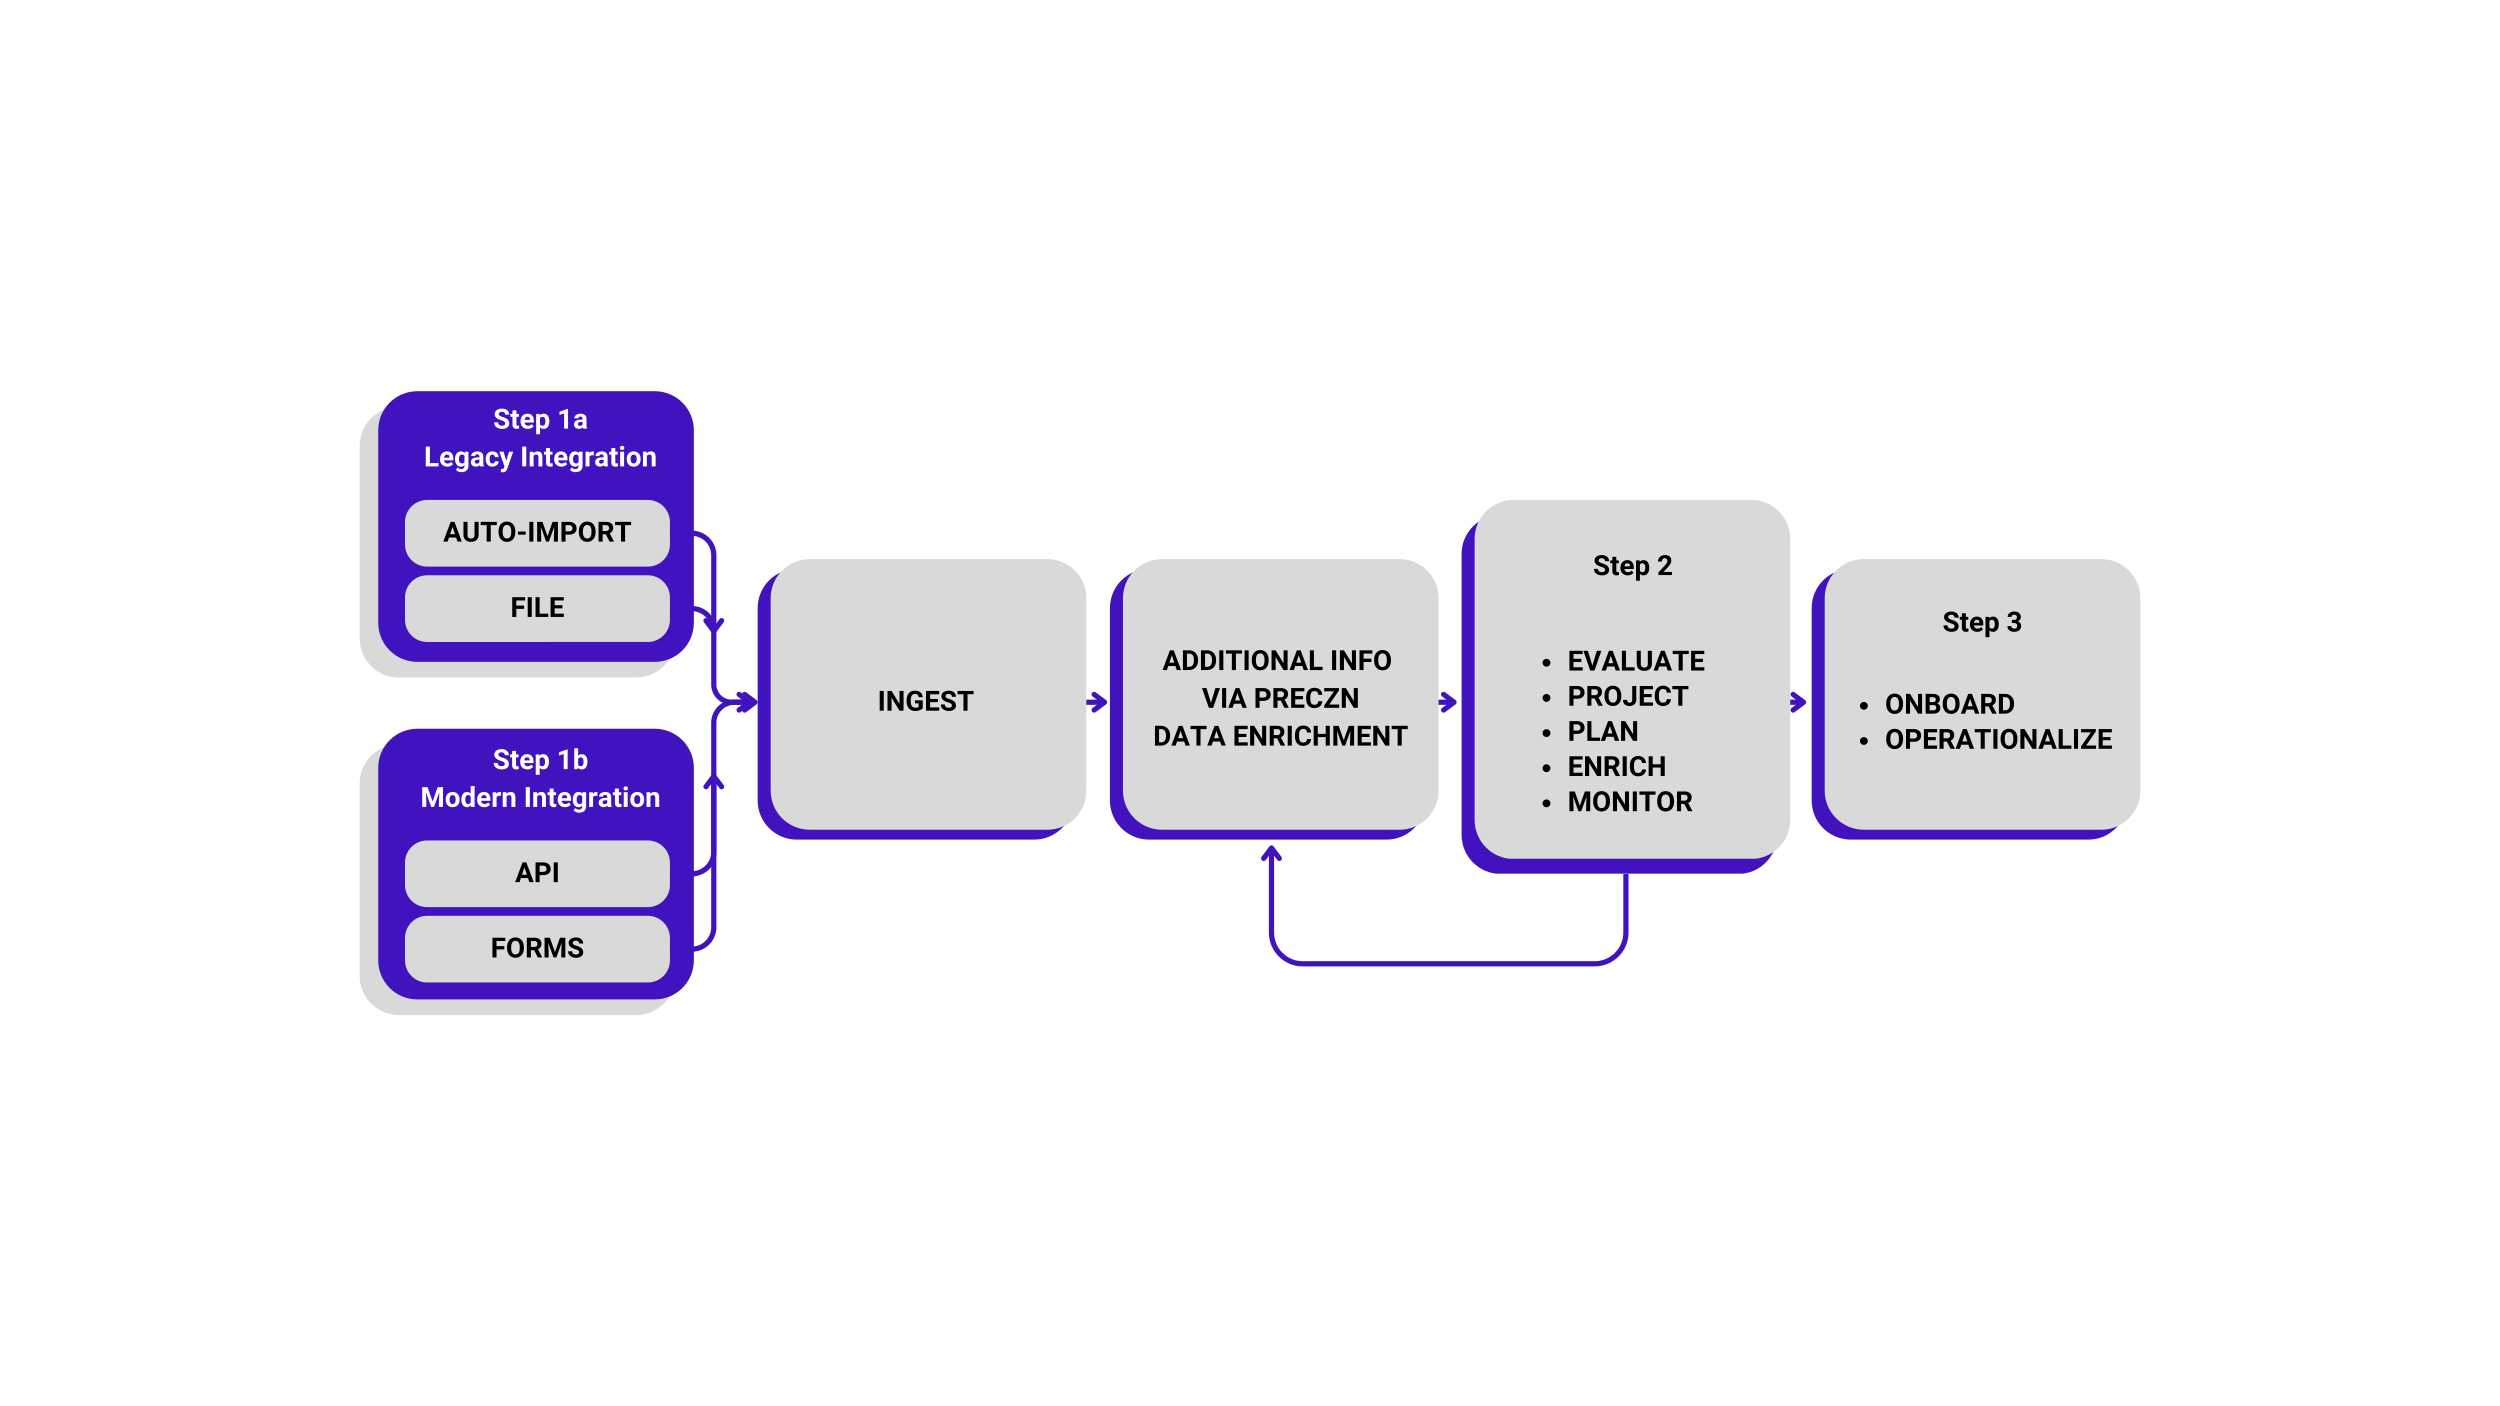 <svg xmlns="http://www.w3.org/2000/svg" width="1920" height="1080" version="1.0" viewBox="0 0 1440 810"><defs><clipPath id="a"><path d="M207.164 234.336H389v155.902H207.164Zm0 0"/></clipPath><clipPath id="b"><path d="M229.664 234.336H366.47c12.426 0 22.5 10.074 22.5 22.5v110.902c0 12.426-10.074 22.5-22.5 22.5H229.664c-12.426 0-22.5-10.074-22.5-22.5V256.836c0-12.426 10.074-22.5 22.5-22.5Zm0 0"/></clipPath><clipPath id="c"><path d="M217.86 225.336h182.085v155.902H217.86Zm0 0"/></clipPath><clipPath id="d"><path d="M240.36 225.336h136.804c12.43 0 22.5 10.074 22.5 22.5v110.902c0 12.426-10.07 22.5-22.5 22.5H240.36c-12.425 0-22.5-10.074-22.5-22.5V247.836c0-12.426 10.075-22.5 22.5-22.5Zm0 0"/></clipPath><clipPath id="e"><path d="M233.273 331.36h152.618v38.413H233.273Zm0 0"/></clipPath><clipPath id="f"><path d="M246.023 331.36H373.13a12.746 12.746 0 0 1 12.75 12.75v12.913a12.749 12.749 0 0 1-12.75 12.75H246.023a12.749 12.749 0 0 1-12.75-12.75V344.11a12.749 12.749 0 0 1 12.75-12.75Zm0 0"/></clipPath><clipPath id="g"><path d="M233.273 287.957h152.618v38.418H233.273Zm0 0"/></clipPath><clipPath id="h"><path d="M246.023 287.957H373.13a12.749 12.749 0 0 1 12.75 12.75v12.918c0 3.379-1.344 6.621-3.734 9.016a12.763 12.763 0 0 1-9.016 3.734H246.023a12.756 12.756 0 0 1-9.015-3.734 12.763 12.763 0 0 1-3.735-9.016v-12.918a12.749 12.749 0 0 1 12.75-12.75Zm0 0"/></clipPath><clipPath id="i"><path d="M207.164 428.762H389v155.902H207.164Zm0 0"/></clipPath><clipPath id="j"><path d="M229.664 428.762H366.47c12.426 0 22.5 10.074 22.5 22.5v110.902c0 12.426-10.074 22.5-22.5 22.5H229.664c-12.426 0-22.5-10.074-22.5-22.5V451.262c0-12.426 10.074-22.5 22.5-22.5Zm0 0"/></clipPath><clipPath id="k"><path d="M217.86 419.762h182.085v155.902H217.86Zm0 0"/></clipPath><clipPath id="l"><path d="M240.36 419.762h136.804c12.43 0 22.5 10.074 22.5 22.5v110.902c0 12.426-10.07 22.5-22.5 22.5H240.36c-12.425 0-22.5-10.074-22.5-22.5V442.262c0-12.426 10.075-22.5 22.5-22.5Zm0 0"/></clipPath><clipPath id="m"><path d="M233.273 527.504h152.618v38.418H233.273Zm0 0"/></clipPath><clipPath id="n"><path d="M246.023 527.504H373.13a12.749 12.749 0 0 1 12.75 12.75v12.918a12.75 12.75 0 0 1-3.734 9.012 12.75 12.75 0 0 1-9.016 3.738H246.023a12.743 12.743 0 0 1-9.015-3.738 12.747 12.747 0 0 1-3.735-9.012v-12.918a12.749 12.749 0 0 1 12.75-12.75Zm0 0"/></clipPath><clipPath id="o"><path d="M233.273 484.102h152.618v38.418H233.273Zm0 0"/></clipPath><clipPath id="p"><path d="M246.023 484.102H373.13a12.749 12.749 0 0 1 12.75 12.75v12.918c0 3.378-1.344 6.625-3.734 9.015a12.763 12.763 0 0 1-9.016 3.735H246.023a12.756 12.756 0 0 1-9.015-3.735 12.756 12.756 0 0 1-3.735-9.015v-12.918a12.749 12.749 0 0 1 12.75-12.75Zm0 0"/></clipPath><clipPath id="q"><path d="M436.414 327.719h182.09V483.62h-182.09Zm0 0"/></clipPath><clipPath id="r"><path d="M458.914 327.719h136.809c12.425 0 22.5 10.074 22.5 22.5V461.12c0 12.426-10.075 22.5-22.5 22.5H458.914c-12.426 0-22.5-10.074-22.5-22.5v-110.9c0-12.426 10.074-22.5 22.5-22.5Zm0 0"/></clipPath><clipPath id="s"><path d="M443.914 322.04H626v155.897H443.914Zm0 0"/></clipPath><clipPath id="t"><path d="M466.414 322.04h136.809c12.425 0 22.5 10.07 22.5 22.5v110.897c0 12.426-10.075 22.5-22.5 22.5H466.414c-12.426 0-22.5-10.074-22.5-22.5V344.54c0-12.43 10.074-22.5 22.5-22.5Zm0 0"/></clipPath><clipPath id="u"><path d="M639.32 327.719h182.086V483.62H639.32Zm0 0"/></clipPath><clipPath id="v"><path d="M661.82 327.719h136.805c12.426 0 22.5 10.074 22.5 22.5V461.12c0 12.426-10.074 22.5-22.5 22.5H661.82c-12.425 0-22.5-10.074-22.5-22.5v-110.9c0-12.426 10.075-22.5 22.5-22.5Zm0 0"/></clipPath><clipPath id="w"><path d="M646.82 322.04h182.086v155.897H646.82Zm0 0"/></clipPath><clipPath id="x"><path d="M669.32 322.04h136.805c12.426 0 22.5 10.07 22.5 22.5v110.897c0 12.426-10.074 22.5-22.5 22.5H669.32c-12.425 0-22.5-10.074-22.5-22.5V344.54c0-12.43 10.075-22.5 22.5-22.5Zm0 0"/></clipPath><clipPath id="y"><path d="M841.879 296.578h181.805v207.375H841.879Zm0 0"/></clipPath><clipPath id="z"><path d="M864.379 296.578h136.805c12.43 0 22.5 10.074 22.5 22.5v161.817c0 12.43-10.07 22.5-22.5 22.5H864.379c-12.426 0-22.5-10.07-22.5-22.5V319.078c0-12.426 10.074-22.5 22.5-22.5Zm0 0"/></clipPath><clipPath id="A"><path d="M849.379 287.957h181.805V495H849.379Zm0 0"/></clipPath><clipPath id="B"><path d="M871.879 287.957h136.805c12.43 0 22.5 10.074 22.5 22.5v161.816c0 12.426-10.07 22.5-22.5 22.5H871.879c-12.426 0-22.5-10.074-22.5-22.5V310.457c0-12.426 10.074-22.5 22.5-22.5Zm0 0"/></clipPath><clipPath id="C"><path d="M1043.531 327.719h182.086V483.62h-182.086Zm0 0"/></clipPath><clipPath id="D"><path d="M1066.031 327.719h136.805c12.426 0 22.5 10.074 22.5 22.5V461.12c0 12.426-10.074 22.5-22.5 22.5H1066.03c-12.426 0-22.5-10.074-22.5-22.5v-110.9c0-12.426 10.074-22.5 22.5-22.5Zm0 0"/></clipPath><clipPath id="E"><path d="M1051.031 322.04H1233v155.897h-181.969Zm0 0"/></clipPath><clipPath id="F"><path d="M1073.531 322.04h136.805c12.426 0 22.5 10.07 22.5 22.5v110.897c0 12.426-10.074 22.5-22.5 22.5H1073.53c-12.426 0-22.5-10.074-22.5-22.5V344.54c0-12.43 10.074-22.5 22.5-22.5Zm0 0"/></clipPath></defs><path fill="#fff" d="M-144-81h1728v972H-144z"/><path fill="#fff" d="M-144-81h1728v972H-144z"/><g clip-path="url(#a)"><g clip-path="url(#b)"><path fill="#d9d9d9" d="M207.164 234.336H389.25v155.902H207.164Zm0 0"/></g></g><g clip-path="url(#c)"><g clip-path="url(#d)"><path fill="#4013be" d="M217.86 225.336h182.085v155.902H217.86Zm0 0"/></g></g><g clip-path="url(#e)"><g clip-path="url(#f)"><path fill="#d9d9d9" d="M233.273 331.36h152.618v38.413H233.273Zm0 0"/></g></g><path d="M301.884 350.701h-4.5v4.657h-2.344v-11.375h7.407v1.89h-5.063v2.938h4.5Zm4.42 4.657h-2.344v-11.375h2.344Zm4.506-1.891h4.985v1.89h-7.328v-11.374h2.343Zm13.162-3.047h-4.5v3.047h5.282v1.89h-7.625v-11.374h7.61v1.89h-5.267v2.719h4.5Zm0 0"/><g clip-path="url(#g)"><g clip-path="url(#h)"><path fill="#d9d9d9" d="M233.273 287.957h152.618v38.418H233.273Zm0 0"/></g></g><path d="M262.72 309.613h-4.11l-.78 2.343h-2.485l4.234-11.375h2.172l4.25 11.375h-2.484Zm-3.469-1.907h2.844l-1.437-4.25Zm16.419-7.125v7.485c0 1.25-.39 2.242-1.171 2.968-.774.72-1.836 1.079-3.188 1.079-1.324 0-2.375-.348-3.156-1.047-.781-.707-1.184-1.676-1.203-2.907v-7.578h2.344v7.5c0 .75.175 1.297.53 1.641.364.336.86.5 1.485.5 1.32 0 1.992-.691 2.016-2.078v-7.563Zm10.482 1.891h-3.484v9.484h-2.344v-9.484h-3.437v-1.89h9.265Zm10.678 4.047c0 1.125-.2 2.11-.594 2.953-.399.844-.965 1.496-1.703 1.953-.73.461-1.575.688-2.532.688-.937 0-1.777-.223-2.515-.672-.742-.457-1.313-1.11-1.719-1.953-.406-.844-.617-1.813-.625-2.907v-.562c0-1.113.203-2.098.61-2.953.406-.852.972-1.504 1.703-1.953.738-.457 1.582-.688 2.53-.688.946 0 1.79.23 2.532.688.738.449 1.305 1.101 1.703 1.953.406.855.61 1.84.61 2.953Zm-2.375-.516c0-1.187-.215-2.086-.641-2.703-.43-.625-1.04-.937-1.828-.937-.781 0-1.387.308-1.813.921-.43.606-.648 1.5-.656 2.688v.547c0 1.168.211 2.074.64 2.719.426.636 1.04.953 1.844.953.79 0 1.395-.305 1.813-.922.426-.625.64-1.524.64-2.703Zm8.325 1.985h-4.406v-1.813h4.406Zm4.452 3.968h-2.344v-11.375h2.344Zm5.225-11.375 2.922 8.25 2.906-8.25h3.078v11.375h-2.343v-3.109l.234-5.375-3.078 8.484h-1.61l-3.062-8.468.234 5.359v3.11h-2.343V300.58Zm13.293 7.359v4.016h-2.343v-11.375h4.437c.852 0 1.602.157 2.25.47.656.312 1.156.757 1.5 1.327.352.574.531 1.23.531 1.969 0 1.117-.386 1.996-1.156 2.64-.761.637-1.812.954-3.156.954Zm0-1.89h2.094c.625 0 1.098-.144 1.422-.437.32-.29.484-.707.484-1.25 0-.563-.167-1.016-.5-1.36-.324-.344-.773-.52-1.343-.531h-2.156Zm17.318.469c0 1.125-.199 2.11-.593 2.953-.399.844-.965 1.496-1.704 1.953-.73.461-1.574.688-2.53.688-.938 0-1.778-.223-2.516-.672-.743-.457-1.313-1.11-1.72-1.953-.405-.844-.616-1.813-.624-2.907v-.562c0-1.113.203-2.098.61-2.953.405-.852.972-1.504 1.702-1.953.739-.457 1.582-.688 2.532-.688.945 0 1.789.23 2.53.688.74.449 1.305 1.101 1.704 1.953.406.855.61 1.84.61 2.953Zm-2.375-.516c0-1.187-.215-2.086-.64-2.703-.43-.625-1.04-.937-1.828-.937-.782 0-1.387.308-1.813.921-.43.606-.648 1.5-.656 2.688v.547c0 1.168.21 2.074.64 2.719.426.636 1.04.953 1.844.953.79 0 1.395-.305 1.813-.922.425-.625.64-1.524.64-2.703Zm8.294 1.781h-1.875v4.172h-2.343v-11.375h4.234c1.344 0 2.379.305 3.11.907.726.593 1.093 1.437 1.093 2.53 0 .774-.172 1.419-.515 1.938-.336.524-.84.934-1.516 1.235l2.453 4.656v.11h-2.516Zm-1.875-1.89h1.891c.594 0 1.05-.149 1.375-.453.32-.301.484-.711.484-1.235 0-.539-.156-.96-.468-1.265-.305-.313-.766-.469-1.39-.469h-1.892Zm16.428-3.422h-3.485v9.484h-2.343v-9.484h-3.438v-1.89h9.266Zm0 0"/><path fill="none" stroke="#4013be" stroke-width="3" d="M385.879 307.164h12.633c6.976 0 12.636 5.656 12.636 12.637v43.695"/><path fill="none" stroke="#4013be" stroke-linecap="round" stroke-linejoin="round" stroke-width="3" d="m415.648 357.496-4.5 6-4.5-6"/><path fill="none" stroke="#4013be" stroke-width="3" d="M385.879 350.566h12.633c6.976 0 12.636 5.657 12.636 12.633v31a10.29 10.29 0 0 0 3.012 7.278 10.296 10.296 0 0 0 7.274 3.011h10.285"/><path fill="none" stroke="#4013be" stroke-linecap="round" stroke-linejoin="round" stroke-width="3" d="m425.719 399.988 6 4.5-6 4.5"/><g clip-path="url(#i)"><g clip-path="url(#j)"><path fill="#d9d9d9" d="M207.164 428.762H389.25v155.902H207.164Zm0 0"/></g></g><g clip-path="url(#k)"><g clip-path="url(#l)"><path fill="#4013be" d="M217.86 419.762h182.085v155.902H217.86Zm0 0"/></g></g><g clip-path="url(#m)"><g clip-path="url(#n)"><path fill="#d9d9d9" d="M233.273 527.504h152.618v38.414H233.273Zm0 0"/></g></g><path d="M290.493 546.847h-4.5v4.656h-2.343v-11.375h7.406v1.89h-5.063v2.938h4.5Zm11.264-.781c0 1.125-.2 2.109-.594 2.953-.398.844-.965 1.496-1.703 1.953-.73.46-1.574.687-2.531.687-.938 0-1.778-.222-2.516-.671-.742-.457-1.312-1.11-1.719-1.954-.406-.843-.617-1.812-.625-2.906v-.562c0-1.114.204-2.098.61-2.953.406-.852.972-1.504 1.703-1.954.738-.457 1.582-.687 2.531-.687.945 0 1.79.23 2.531.687.739.45 1.305 1.102 1.704 1.954.406.855.609 1.84.609 2.953Zm-2.375-.516c0-1.187-.215-2.086-.64-2.703-.43-.625-1.04-.938-1.829-.938-.781 0-1.387.309-1.812.922-.43.606-.649 1.5-.657 2.688v.547c0 1.168.211 2.074.641 2.718.426.637 1.04.954 1.844.954.789 0 1.394-.305 1.812-.922.426-.625.64-1.524.64-2.703Zm8.294 1.781h-1.875v4.172h-2.344v-11.375h4.235c1.343 0 2.379.305 3.11.906.726.594 1.093 1.438 1.093 2.532 0 .773-.172 1.418-.516 1.937-.336.524-.84.934-1.515 1.235l2.453 4.656v.11H309.8Zm-1.875-1.89h1.89c.594 0 1.052-.149 1.376-.453.32-.301.484-.711.484-1.235 0-.539-.156-.96-.469-1.265-.304-.313-.765-.47-1.39-.47h-1.89Zm10.927-5.313 2.922 8.25 2.906-8.25h3.079v11.375h-2.344v-3.11l.234-5.374-3.078 8.484h-1.61l-3.062-8.469.235 5.36v3.11h-2.344v-11.376Zm16.856 8.391c0-.446-.156-.785-.468-1.016-.313-.238-.875-.488-1.688-.75-.812-.27-1.46-.531-1.937-.781-1.293-.695-1.938-1.64-1.938-2.828 0-.613.172-1.16.516-1.64.351-.477.851-.852 1.5-1.126.644-.27 1.375-.406 2.187-.406.813 0 1.535.148 2.172.437.633.293 1.125.711 1.469 1.25a3.24 3.24 0 0 1 .531 1.829h-2.344c0-.52-.168-.926-.5-1.22-.324-.288-.781-.437-1.375-.437-.574 0-1.023.125-1.343.375a1.147 1.147 0 0 0-.47.953c0 .368.188.672.563.922.375.25.922.485 1.64.703 1.333.407 2.302.907 2.907 1.5.613.594.922 1.336.922 2.22 0 .98-.375 1.75-1.125 2.312-.742.562-1.742.843-3 .843-.875 0-1.672-.16-2.39-.484-.72-.32-1.266-.758-1.641-1.312-.375-.563-.563-1.207-.563-1.938h2.344c0 1.25.75 1.875 2.25 1.875.563 0 1-.11 1.313-.328.312-.227.468-.547.468-.953Zm0 0"/><g clip-path="url(#o)"><g clip-path="url(#p)"><path fill="#d9d9d9" d="M233.273 484.102h152.618v38.418H233.273Zm0 0"/></g></g><path d="M304.134 505.758h-4.11l-.78 2.344h-2.485l4.234-11.375h2.172l4.25 11.375h-2.484Zm-3.469-1.906h2.844l-1.437-4.25Zm10.154.234v4.016h-2.344v-11.375h4.438c.851 0 1.601.156 2.25.469.656.312 1.156.757 1.5 1.328.351.574.53 1.23.53 1.969 0 1.117-.386 1.996-1.155 2.64-.762.637-1.813.953-3.157.953Zm0-1.89h2.094c.625 0 1.097-.145 1.422-.438.32-.289.484-.707.484-1.25 0-.562-.168-1.015-.5-1.36-.324-.343-.774-.519-1.344-.53h-2.156Zm10.474 5.906h-2.344v-11.375h2.344Zm0 0"/><path fill="none" stroke="#4013be" stroke-width="3" d="M385.879 503.309h12.633c6.976 0 12.636-5.657 12.636-12.633V416.37a11.87 11.87 0 0 1 3.48-8.402 11.87 11.87 0 0 1 8.403-3.48h11.883"/><path fill="none" stroke="#4013be" stroke-linecap="round" stroke-linejoin="round" stroke-width="3" d="m428.914 399.988 6 4.5-6 4.5"/><path fill="none" stroke="#4013be" stroke-width="3" d="M385.879 546.71h12.633c6.976 0 12.636-5.655 12.636-12.632v-86.937"/><path fill="none" stroke="#4013be" stroke-linecap="round" stroke-linejoin="round" stroke-width="3" d="m406.648 453.14 4.5-6 4.5 6"/><path fill="none" stroke="#4013be" stroke-width="3" d="M621.223 404.488h15"/><path fill="none" stroke="#4013be" stroke-linecap="round" stroke-linejoin="round" stroke-width="3" d="m630.223 399.988 6 4.5-6 4.5"/><path fill="none" stroke="#4013be" stroke-width="3" d="M1023.836 404.488h15"/><path fill="none" stroke="#4013be" stroke-linecap="round" stroke-linejoin="round" stroke-width="3" d="m1032.836 399.988 6 4.5-6 4.5"/><path fill="none" stroke="#4013be" stroke-width="3" d="M822.527 404.488h15"/><path fill="none" stroke="#4013be" stroke-linecap="round" stroke-linejoin="round" stroke-width="3" d="m831.527 399.988 6 4.5-6 4.5"/><path fill="none" stroke="#4013be" stroke-width="3" d="M936.531 503.395v33.761c0 9.942-8.058 18-18 18H750.375c-9.941 0-18-8.058-18-18v-48.718"/><path fill="none" stroke="#4013be" stroke-linecap="round" stroke-linejoin="round" stroke-width="3" d="m727.875 494.438 4.5-6 4.5 6"/><path fill="#fff" d="M290.975 243.899c0-.446-.156-.785-.469-1.016-.312-.238-.875-.488-1.687-.75-.813-.27-1.461-.531-1.938-.781-1.293-.695-1.937-1.64-1.937-2.828 0-.614.172-1.16.516-1.64.351-.477.851-.852 1.5-1.126.644-.27 1.375-.406 2.187-.406.813 0 1.535.148 2.172.437.633.293 1.125.711 1.469 1.25a3.24 3.24 0 0 1 .53 1.828h-2.343c0-.52-.168-.925-.5-1.218-.324-.29-.781-.438-1.375-.438-.574 0-1.023.125-1.344.375a1.147 1.147 0 0 0-.468.953c0 .368.187.672.562.922.375.25.922.485 1.64.703 1.333.407 2.302.907 2.907 1.5.613.594.922 1.336.922 2.22 0 .98-.375 1.75-1.125 2.312-.742.562-1.742.843-3 .843-.875 0-1.672-.16-2.39-.484-.72-.32-1.266-.758-1.641-1.313-.375-.562-.563-1.207-.563-1.937h2.344c0 1.25.75 1.875 2.25 1.875.562 0 1-.11 1.312-.328.313-.227.47-.547.47-.953Zm6.49-7.547v2.078h1.437v1.656h-1.437v4.219c0 .312.055.539.172.672.125.137.351.203.687.203.25 0 .473-.02.672-.063v1.72a4.847 4.847 0 0 1-1.375.202c-1.586 0-2.39-.8-2.422-2.406v-4.547h-1.234v-1.656h1.234v-2.078Zm6.592 10.688c-1.242 0-2.25-.38-3.03-1.141-.782-.758-1.173-1.774-1.173-3.047v-.219c0-.844.16-1.598.485-2.266.332-.675.8-1.19 1.406-1.546.601-.364 1.289-.547 2.062-.547 1.157 0 2.063.367 2.72 1.093.663.73 1 1.762 1 3.094v.922h-5.376c.07.555.29.996.656 1.328.364.336.829.5 1.391.5.875 0 1.555-.312 2.047-.937l1.11 1.234c-.344.48-.81.856-1.391 1.125a4.432 4.432 0 0 1-1.907.406Zm-.265-6.938c-.45 0-.813.152-1.094.453-.273.305-.45.734-.531 1.297h3.14v-.188c-.011-.5-.148-.882-.406-1.156-.262-.27-.633-.406-1.11-.406Zm12.63 2.625c0 1.305-.296 2.351-.89 3.14-.594.782-1.39 1.172-2.39 1.172-.856 0-1.548-.297-2.079-.89v3.984h-2.25V238.43h2.094l.078.828c.539-.656 1.254-.984 2.14-.984 1.04 0 1.848.386 2.422 1.156.583.773.875 1.836.875 3.187Zm-2.265-.156c0-.79-.14-1.399-.422-1.829-.273-.425-.672-.64-1.203-.64-.711 0-1.2.273-1.469.812v3.47c.281.554.774.827 1.484.827 1.07 0 1.61-.879 1.61-2.64Zm13.036 4.312h-2.266v-8.703l-2.687.828v-1.828l4.703-1.688h.25Zm8.677 0a2.336 2.336 0 0 1-.219-.766c-.554.618-1.265.922-2.14.922-.824 0-1.512-.238-2.063-.718-.543-.477-.812-1.082-.812-1.813 0-.894.332-1.582 1-2.062.664-.477 1.625-.723 2.875-.735h1.047v-.484c0-.383-.106-.692-.313-.922-.199-.238-.512-.36-.937-.36-.387 0-.688.094-.907.282-.21.18-.312.422-.312.734h-2.266c0-.488.149-.941.453-1.36.301-.413.727-.737 1.282-.968.55-.238 1.172-.36 1.86-.36 1.038 0 1.866.262 2.483.782.614.523.922 1.258.922 2.203v3.672c0 .805.11 1.406.328 1.812v.141Zm-1.86-1.578c.333 0 .641-.07.923-.219a1.44 1.44 0 0 0 .625-.594v-1.453h-.844c-1.137 0-1.742.391-1.813 1.172v.125c0 .281.098.516.297.703.196.18.47.266.813.266Zm-86.406 21.437h4.984v1.891h-7.328v-11.375h2.344Zm10.068 2.048c-1.242 0-2.25-.38-3.031-1.141-.781-.758-1.172-1.774-1.172-3.047v-.219c0-.844.16-1.598.485-2.266.332-.675.8-1.19 1.406-1.546.601-.364 1.289-.547 2.062-.547 1.157 0 2.063.367 2.719 1.093.664.73 1 1.762 1 3.094v.922h-5.375c.07.555.29.996.656 1.328.364.336.828.5 1.39.5.876 0 1.556-.312 2.048-.937l1.11 1.234c-.345.48-.81.856-1.391 1.125a4.432 4.432 0 0 1-1.907.406Zm-.265-6.938c-.45 0-.813.152-1.094.453-.274.305-.45.734-.531 1.297h3.14v-.188c-.011-.5-.148-.882-.406-1.156-.262-.27-.633-.406-1.11-.406Zm4.693 2.484c0-1.289.305-2.332.922-3.125.613-.789 1.445-1.187 2.5-1.187.926 0 1.644.32 2.156.953l.094-.797h2.047v8.172c0 .738-.168 1.379-.5 1.922a3.17 3.17 0 0 1-1.422 1.25c-.606.289-1.32.437-2.14.437a4.622 4.622 0 0 1-1.813-.375c-.586-.242-1.028-.558-1.329-.953l1-1.375c.563.633 1.243.953 2.047.953.594 0 1.055-.164 1.391-.484.332-.324.5-.781.5-1.375v-.453c-.523.593-1.203.89-2.047.89-1.023 0-1.844-.394-2.469-1.187-.625-.8-.937-1.86-.937-3.172Zm2.25.172c0 .762.148 1.36.453 1.797.312.437.738.656 1.281.656.688 0 1.176-.258 1.469-.781v-3.547c-.305-.52-.79-.781-1.453-.781-.543 0-.969.226-1.281.672-.313.437-.47 1.101-.47 1.984Zm12.1 4.125a2.336 2.336 0 0 1-.22-.766c-.554.618-1.265.922-2.14.922-.824 0-1.512-.238-2.063-.718-.543-.477-.812-1.082-.812-1.813 0-.894.332-1.582 1-2.062.664-.477 1.625-.723 2.875-.735h1.047v-.484c0-.383-.106-.692-.313-.922-.199-.238-.512-.36-.937-.36-.387 0-.688.094-.907.282-.21.18-.312.422-.312.734h-2.266c0-.488.149-.941.453-1.36.301-.413.727-.737 1.282-.968.55-.238 1.172-.36 1.86-.36 1.038 0 1.866.262 2.483.782.614.523.922 1.258.922 2.203v3.672c0 .805.11 1.406.328 1.812v.141Zm-1.86-1.578c.332 0 .64-.07.922-.219a1.44 1.44 0 0 0 .625-.594v-1.453h-.844c-1.137 0-1.742.391-1.813 1.172v.125c0 .281.098.516.297.703.196.18.47.266.813.266Zm9.06-.094c.414 0 .754-.113 1.016-.344.258-.226.394-.53.406-.906h2.11a2.82 2.82 0 0 1-.47 1.578c-.304.47-.726.84-1.265 1.11a3.996 3.996 0 0 1-1.766.39c-1.21 0-2.164-.382-2.859-1.156-.7-.77-1.047-1.832-1.047-3.187v-.141c0-1.3.344-2.336 1.031-3.11.696-.78 1.649-1.171 2.86-1.171 1.062 0 1.91.304 2.547.906.633.594.957 1.39.968 2.39h-2.109c-.012-.437-.148-.788-.406-1.062-.262-.27-.606-.406-1.031-.406-.532 0-.934.195-1.204.578-.261.375-.39.996-.39 1.86v.234c0 .867.129 1.492.39 1.875.27.375.676.562 1.22.562Zm7.983-1.531 1.562-5.25h2.422l-3.406 9.766-.188.453c-.5 1.101-1.336 1.656-2.5 1.656-.324 0-.656-.055-1-.156v-1.703h.344c.426 0 .742-.07.953-.204.219-.125.383-.34.5-.64l.266-.688-2.953-8.484h2.421Zm11.497 3.203h-2.344v-11.375h2.344Zm4.1-8.453.063.969c.601-.75 1.414-1.125 2.437-1.125.895 0 1.563.265 2 .797.438.523.66 1.304.672 2.343v5.47h-2.266v-5.407c0-.477-.105-.828-.312-1.047-.211-.219-.555-.328-1.031-.328-.637 0-1.118.273-1.438.812v5.97h-2.25v-8.454Zm9.584-2.078v2.078h1.437v1.656h-1.437v4.219c0 .312.055.539.172.672.125.137.351.203.687.203.25 0 .473-.02.672-.063v1.72c-.45.132-.906.202-1.375.202-1.586 0-2.39-.8-2.422-2.406v-4.547h-1.234v-1.656h1.234v-2.078Zm6.592 10.688c-1.242 0-2.25-.38-3.031-1.141-.781-.758-1.172-1.774-1.172-3.047v-.219c0-.844.16-1.598.484-2.266.333-.675.801-1.19 1.407-1.546.601-.364 1.289-.547 2.062-.547 1.156 0 2.063.367 2.719 1.093.664.73 1 1.762 1 3.094v.922H321.5c.07.555.29.996.656 1.328.364.336.828.5 1.39.5.876 0 1.556-.312 2.048-.937l1.11 1.234c-.345.48-.81.856-1.392 1.125-.574.27-1.21.406-1.906.406Zm-.265-6.938c-.45 0-.813.152-1.094.453-.274.305-.45.734-.531 1.297h3.14v-.188c-.011-.5-.148-.882-.406-1.156-.262-.27-.633-.406-1.11-.406Zm4.693 2.484c0-1.289.305-2.332.922-3.125.613-.789 1.445-1.187 2.5-1.187.925 0 1.644.32 2.156.953l.094-.797h2.047v8.172c0 .738-.168 1.379-.5 1.922a3.17 3.17 0 0 1-1.422 1.25c-.606.289-1.32.437-2.14.437a4.622 4.622 0 0 1-1.813-.375c-.586-.242-1.028-.558-1.329-.953l1-1.375c.563.633 1.243.953 2.047.953.594 0 1.055-.164 1.391-.484.332-.324.5-.781.5-1.375v-.453c-.523.593-1.203.89-2.047.89-1.023 0-1.844-.394-2.469-1.187-.625-.8-.937-1.86-.937-3.172Zm2.25.172c0 .762.148 1.36.453 1.797.312.437.738.656 1.281.656.688 0 1.176-.258 1.469-.781v-3.547c-.305-.52-.79-.781-1.453-.781-.543 0-.969.226-1.281.672-.313.437-.47 1.101-.47 1.984Zm11.959-2.218a6.802 6.802 0 0 0-.813-.063c-.855 0-1.418.293-1.687.875v5.531h-2.25v-8.453h2.125l.062 1c.457-.77 1.086-1.156 1.89-1.156.25 0 .485.031.704.093Zm5.975 6.343a2.336 2.336 0 0 1-.22-.766c-.554.618-1.265.922-2.14.922-.824 0-1.511-.238-2.062-.718-.543-.477-.813-1.082-.813-1.813 0-.894.332-1.582 1-2.062.664-.477 1.625-.723 2.875-.735h1.047v-.484c0-.383-.105-.692-.312-.922-.2-.238-.512-.36-.938-.36-.387 0-.687.094-.906.282-.211.18-.313.422-.313.734h-2.265c0-.488.148-.941.453-1.36.3-.413.726-.737 1.281-.968.551-.238 1.172-.36 1.86-.36 1.039 0 1.867.262 2.484.782.613.523.922 1.258.922 2.203v3.672c0 .805.11 1.406.328 1.812v.141Zm-1.86-1.578c.332 0 .64-.07.922-.219a1.44 1.44 0 0 0 .625-.594v-1.453h-.844c-1.136 0-1.742.391-1.812 1.172v.125c0 .281.098.516.297.703.195.18.469.266.812.266Zm8.248-8.953v2.078h1.438v1.656h-1.438v4.219c0 .312.055.539.172.672.125.137.352.203.688.203.25 0 .472-.02.671-.063v1.72a4.847 4.847 0 0 1-1.375.202c-1.585 0-2.39-.8-2.421-2.406v-4.547h-1.235v-1.656h1.235v-2.078Zm5.077 10.531h-2.266v-8.453h2.266Zm-2.39-10.64c0-.344.109-.626.328-.844.226-.219.539-.328.937-.328.383 0 .691.109.922.328.226.218.344.5.344.843 0 .344-.121.625-.36.844-.23.219-.539.328-.922.328-.375 0-.68-.109-.906-.328-.23-.219-.344-.5-.344-.844Zm3.897 6.327c0-.831.16-1.578.484-2.234.32-.656.785-1.16 1.39-1.515.614-.364 1.321-.547 2.126-.547 1.133 0 2.062.351 2.781 1.047.727.699 1.133 1.648 1.219 2.843l.015.578c0 1.293-.367 2.336-1.093 3.125-.72.782-1.688 1.172-2.907 1.172-1.218 0-2.195-.39-2.921-1.172-.73-.78-1.094-1.843-1.094-3.187Zm2.265.172c0 .805.149 1.418.454 1.844.3.418.734.625 1.296.625.54 0 .961-.207 1.266-.625.313-.414.469-1.086.469-2.015 0-.782-.156-1.383-.469-1.813-.305-.437-.73-.656-1.281-.656-.555 0-.98.215-1.281.64-.305.43-.454 1.094-.454 2Zm9.217-4.312.062.969c.602-.75 1.415-1.125 2.438-1.125.894 0 1.562.265 2 .797.437.523.66 1.304.672 2.343v5.47h-2.266v-5.407c0-.477-.105-.828-.312-1.047-.211-.219-.555-.328-1.032-.328-.636 0-1.117.273-1.437.812v5.97h-2.25v-8.454Zm-81.719 179.864c0-.445-.157-.785-.47-1.015-.312-.239-.874-.489-1.687-.75-.812-.27-1.46-.532-1.937-.782-1.293-.695-1.938-1.64-1.938-2.828 0-.613.172-1.16.516-1.64.351-.477.851-.852 1.5-1.125.644-.27 1.375-.407 2.187-.407.813 0 1.536.149 2.172.438.633.293 1.125.71 1.469 1.25a3.24 3.24 0 0 1 .531 1.828h-2.343c0-.52-.168-.926-.5-1.219-.325-.289-.782-.437-1.375-.437-.575 0-1.024.125-1.344.375a1.147 1.147 0 0 0-.469.953c0 .367.188.672.563.922.375.25.921.484 1.64.703 1.332.406 2.3.906 2.906 1.5.614.594.922 1.336.922 2.219 0 .98-.375 1.75-1.125 2.312-.742.563-1.742.844-3 .844-.875 0-1.672-.16-2.39-.484-.72-.32-1.266-.758-1.641-1.313-.375-.562-.562-1.207-.562-1.937h2.343c0 1.25.75 1.875 2.25 1.875.563 0 1-.11 1.313-.329.312-.226.469-.546.469-.953Zm6.489-7.547v2.079h1.438v1.656h-1.438v4.219c0 .312.055.539.172.671.125.137.352.204.688.204.25 0 .472-.02.672-.063v1.719c-.45.133-.907.203-1.375.203-1.586 0-2.391-.8-2.422-2.406v-4.547h-1.235v-1.656h1.235v-2.079Zm6.593 10.688c-1.242 0-2.25-.379-3.032-1.14-.78-.759-1.171-1.774-1.171-3.048v-.218c0-.844.16-1.598.484-2.266.332-.676.8-1.191 1.406-1.547.602-.363 1.29-.547 2.063-.547 1.156 0 2.062.367 2.718 1.094.665.73 1 1.762 1 3.094v.922h-5.375c.07.554.29.996.657 1.328.363.336.828.5 1.39.5.875 0 1.555-.313 2.047-.938l1.11 1.235c-.344.48-.809.855-1.391 1.125a4.428 4.428 0 0 1-1.906.406Zm-.266-6.938c-.45 0-.812.153-1.094.454-.273.304-.449.734-.53 1.296h3.14v-.187c-.012-.5-.149-.883-.407-1.156-.261-.27-.632-.407-1.109-.407Zm12.631 2.625c0 1.305-.297 2.352-.89 3.141-.595.781-1.391 1.172-2.391 1.172-.856 0-1.547-.297-2.079-.89v3.984h-2.25v-11.703h2.094l.078.828c.54-.657 1.254-.985 2.14-.985 1.04 0 1.849.387 2.423 1.157.582.773.875 1.835.875 3.187Zm-2.266-.156c0-.789-.14-1.398-.422-1.828-.273-.426-.672-.64-1.203-.64-.71 0-1.199.273-1.469.812v3.469c.282.554.774.828 1.485.828 1.07 0 1.61-.88 1.61-2.64Zm13.036 4.313h-2.266v-8.703l-2.687.828v-1.828l4.703-1.688h.25Zm11.396-4.157c0 1.356-.293 2.414-.875 3.172-.574.762-1.375 1.14-2.406 1.14-.918 0-1.652-.35-2.203-1.062l-.094.907h-2.031v-12h2.25v4.297c.52-.602 1.207-.907 2.062-.907 1.032 0 1.836.383 2.422 1.14.582.75.875 1.813.875 3.188Zm-2.25-.156c0-.851-.136-1.476-.406-1.875-.273-.394-.68-.594-1.219-.594-.718 0-1.215.297-1.484.891v3.328c.281.594.781.89 1.5.89.726 0 1.207-.359 1.437-1.077.114-.344.172-.864.172-1.563Zm-89.856 14.688 2.922 8.25 2.906-8.25h3.079v11.375h-2.344v-3.11l.234-5.375-3.078 8.485h-1.61l-3.062-8.47.235 5.36v3.11h-2.344v-11.375Zm10.45 7.062c0-.832.16-1.578.484-2.234.32-.656.786-1.16 1.391-1.516.613-.363 1.32-.547 2.125-.547 1.133 0 2.063.352 2.781 1.047.727.7 1.133 1.649 1.219 2.844l.016.578c0 1.293-.368 2.336-1.094 3.125-.719.781-1.688 1.172-2.906 1.172-1.22 0-2.196-.39-2.922-1.172-.73-.781-1.094-1.844-1.094-3.187Zm2.266.172c0 .805.148 1.418.453 1.844.3.418.734.625 1.297.625.539 0 .96-.207 1.265-.625.313-.414.469-1.086.469-2.016 0-.781-.156-1.383-.469-1.812-.304-.438-.73-.657-1.281-.657-.555 0-.98.215-1.281.641-.305.43-.453 1.094-.453 2Zm6.779-.156c0-1.313.297-2.36.89-3.14.594-.782 1.399-1.173 2.422-1.173.82 0 1.504.309 2.047.922v-4.312h2.266v12h-2.047l-.11-.907c-.562.711-1.289 1.063-2.171 1.063-.993 0-1.79-.39-2.391-1.172-.606-.789-.906-1.883-.906-3.281Zm2.265.172c0 .793.133 1.402.407 1.828.28.418.68.625 1.203.625.695 0 1.191-.297 1.484-.89v-3.329c-.281-.594-.773-.89-1.469-.89-1.086 0-1.625.886-1.625 2.656Zm10.998 4.281c-1.242 0-2.25-.379-3.031-1.14-.781-.759-1.172-1.774-1.172-3.048v-.218c0-.844.16-1.598.484-2.266.332-.676.801-1.191 1.407-1.547.601-.363 1.289-.547 2.062-.547 1.156 0 2.063.367 2.719 1.094.664.73 1 1.762 1 3.094v.922h-5.375c.07.554.289.996.656 1.328.363.336.828.5 1.39.5.876 0 1.555-.313 2.048-.938l1.109 1.235a3.47 3.47 0 0 1-1.39 1.125 4.435 4.435 0 0 1-1.907.406Zm-.266-6.938c-.449 0-.812.153-1.093.454-.274.304-.45.734-.532 1.296h3.141v-.187c-.012-.5-.148-.883-.406-1.156-.262-.27-.633-.407-1.11-.407Zm9.772.438a6.802 6.802 0 0 0-.813-.063c-.855 0-1.418.293-1.687.875v5.532h-2.25v-8.453h2.125l.062 1c.457-.77 1.086-1.157 1.89-1.157.25 0 .485.032.704.094Zm3.162-2.109.063.968c.602-.75 1.414-1.125 2.437-1.125.895 0 1.563.266 2 .797.438.524.66 1.305.672 2.344v5.469h-2.265v-5.407c0-.476-.106-.828-.313-1.046-.21-.22-.554-.329-1.031-.329-.637 0-1.117.274-1.438.813v5.969h-2.25v-8.453Zm13.505 8.453h-2.344v-11.375h2.344Zm4.101-8.453.062.968c.602-.75 1.414-1.125 2.438-1.125.894 0 1.562.266 2 .797.437.524.66 1.305.671 2.344v5.469h-2.265v-5.407c0-.476-.106-.828-.313-1.046-.21-.22-.554-.329-1.03-.329-.638 0-1.118.274-1.438.813v5.969h-2.25v-8.453Zm9.583-2.079v2.079h1.438v1.656h-1.438v4.219c0 .312.055.539.172.671.125.137.352.204.688.204.25 0 .472-.02.672-.063v1.719c-.45.133-.907.203-1.375.203-1.586 0-2.391-.8-2.422-2.406v-4.547h-1.235v-1.656h1.235v-2.079Zm6.593 10.688c-1.242 0-2.25-.379-3.032-1.14-.78-.759-1.171-1.774-1.171-3.048v-.218c0-.844.16-1.598.484-2.266.332-.676.8-1.191 1.406-1.547.602-.363 1.29-.547 2.063-.547 1.156 0 2.062.367 2.718 1.094.665.73 1 1.762 1 3.094v.922h-5.375c.07.554.29.996.657 1.328.363.336.828.5 1.39.5.875 0 1.555-.313 2.047-.938l1.11 1.235c-.344.48-.809.855-1.391 1.125-.574.27-1.21.406-1.906.406Zm-.266-6.938c-.45 0-.812.153-1.094.454-.273.304-.449.734-.53 1.296h3.14v-.187c-.012-.5-.149-.883-.407-1.156-.261-.27-.632-.407-1.109-.407Zm4.693 2.485c0-1.29.305-2.332.922-3.125.613-.79 1.446-1.188 2.5-1.188.926 0 1.645.32 2.156.953l.094-.796h2.047v8.171c0 .739-.168 1.38-.5 1.922a3.17 3.17 0 0 1-1.422 1.25c-.605.29-1.32.438-2.14.438a4.622 4.622 0 0 1-1.813-.375c-.586-.242-1.027-.559-1.328-.953l1-1.375c.562.632 1.242.953 2.047.953.594 0 1.055-.164 1.39-.485.332-.324.5-.78.5-1.375v-.453c-.523.594-1.203.89-2.046.89-1.024 0-1.844-.394-2.47-1.187-.624-.8-.937-1.859-.937-3.171Zm2.25.172c0 .761.149 1.359.453 1.797.313.437.739.656 1.282.656.687 0 1.175-.258 1.468-.781v-3.547c-.304-.52-.789-.782-1.453-.782-.543 0-.968.227-1.28.672-.313.438-.47 1.102-.47 1.985Zm11.959-2.219a6.802 6.802 0 0 0-.812-.063c-.856 0-1.418.293-1.688.875v5.532h-2.25v-8.453h2.125l.063 1c.457-.77 1.085-1.157 1.89-1.157.25 0 .485.032.703.094Zm5.976 6.344a2.336 2.336 0 0 1-.22-.766c-.554.617-1.265.922-2.14.922-.824 0-1.512-.238-2.063-.719-.543-.476-.812-1.082-.812-1.812 0-.895.332-1.582 1-2.063.664-.476 1.625-.722 2.875-.734h1.047v-.485c0-.382-.106-.691-.313-.921-.199-.239-.512-.36-.937-.36-.387 0-.688.094-.907.281-.21.18-.312.422-.312.735h-2.266c0-.488.149-.942.453-1.36.301-.414.727-.738 1.282-.968.55-.239 1.172-.36 1.86-.36 1.038 0 1.866.262 2.483.782.614.523.922 1.257.922 2.203v3.672c0 .804.11 1.406.328 1.812v.14Zm-1.86-1.578c.332 0 .64-.07.922-.22a1.44 1.44 0 0 0 .625-.593v-1.453h-.844c-1.137 0-1.742.39-1.813 1.172v.125c0 .281.098.515.297.703.196.18.47.266.813.266Zm8.248-8.954v2.079h1.437v1.656h-1.437v4.219c0 .312.054.539.172.671.125.137.351.204.687.204.25 0 .473-.02.672-.063v1.719c-.45.133-.906.203-1.375.203-1.586 0-2.39-.8-2.422-2.406v-4.547h-1.234v-1.656h1.234v-2.079Zm5.077 10.532h-2.266v-8.453h2.266Zm-2.391-10.641c0-.344.11-.625.328-.844.227-.218.54-.328.938-.328.382 0 .69.11.921.328.227.219.344.5.344.844s-.121.625-.36.844c-.23.219-.538.328-.921.328-.375 0-.68-.11-.906-.328-.23-.219-.344-.5-.344-.844Zm3.897 6.328c0-.832.16-1.578.485-2.234.32-.656.785-1.16 1.39-1.516.614-.363 1.32-.547 2.125-.547 1.133 0 2.063.352 2.782 1.047.726.7 1.132 1.649 1.218 2.844l.016.578c0 1.293-.367 2.336-1.094 3.125-.719.781-1.687 1.172-2.906 1.172s-2.195-.39-2.922-1.172c-.73-.781-1.094-1.844-1.094-3.187Zm2.266.172c0 .805.148 1.418.453 1.844.3.418.734.625 1.297.625.539 0 .96-.207 1.266-.625.312-.414.468-1.086.468-2.016 0-.781-.156-1.383-.468-1.812-.305-.438-.73-.657-1.282-.657-.554 0-.98.215-1.281.641-.305.43-.453 1.094-.453 2Zm9.216-4.312.063.968c.602-.75 1.414-1.125 2.437-1.125.895 0 1.563.266 2 .797.438.524.66 1.305.672 2.344v5.469h-2.265v-5.407c0-.476-.106-.828-.313-1.046-.21-.22-.554-.329-1.031-.329-.637 0-1.117.274-1.438.813v5.969h-2.25v-8.453Zm0 0"/><g clip-path="url(#q)"><g clip-path="url(#r)"><path fill="#4013be" d="M436.414 327.719h182.09V483.62h-182.09Zm0 0"/></g></g><g clip-path="url(#s)"><g clip-path="url(#t)"><path fill="#d9d9d9" d="M443.914 322.04h182.09v155.897h-182.09Zm0 0"/></g></g><path d="M509.038 409.363h-2.344v-11.375h2.344Zm11.412 0h-2.343l-4.563-7.485v7.485h-2.343v-11.375h2.343l4.578 7.5v-7.5h2.329Zm11.045-1.438c-.418.5-1.012.89-1.782 1.172-.773.281-1.625.422-2.562.422-.992 0-1.855-.211-2.594-.64-.742-.438-1.312-1.063-1.719-1.876-.406-.82-.617-1.785-.625-2.89v-.766c0-1.133.192-2.117.579-2.953.382-.832.937-1.469 1.656-1.906.719-.438 1.562-.657 2.531-.657 1.352 0 2.41.325 3.172.969.758.637 1.207 1.57 1.344 2.797h-2.282c-.105-.645-.335-1.117-.687-1.422-.355-.3-.844-.453-1.469-.453-.804 0-1.414.305-1.828.906-.418.594-.625 1.48-.625 2.656v.735c0 1.187.223 2.09.672 2.703.457.605 1.125.906 2 .906s1.5-.187 1.875-.562v-1.953h-2.125v-1.735h4.469Zm8.739-3.5h-4.5v3.047h5.282v1.89h-7.625v-11.374H541v1.89h-5.266v2.719h4.5Zm8.061 1.953c0-.445-.157-.785-.47-1.015-.312-.239-.874-.489-1.687-.75-.812-.27-1.46-.532-1.937-.782-1.293-.695-1.938-1.64-1.938-2.828 0-.613.172-1.16.516-1.64.352-.477.852-.852 1.5-1.125.644-.27 1.375-.407 2.187-.407.813 0 1.536.149 2.172.438.633.293 1.125.71 1.47 1.25a3.24 3.24 0 0 1 .53 1.828h-2.343c0-.52-.168-.926-.5-1.219-.325-.289-.782-.437-1.375-.437-.575 0-1.024.125-1.344.375a1.147 1.147 0 0 0-.469.953c0 .367.188.672.563.922.375.25.921.484 1.64.703 1.332.406 2.301.906 2.906 1.5.614.594.922 1.336.922 2.219 0 .98-.375 1.75-1.125 2.312-.742.563-1.742.844-3 .844-.875 0-1.672-.16-2.39-.485-.72-.32-1.266-.757-1.64-1.312-.376-.563-.563-1.207-.563-1.938h2.343c0 1.25.75 1.875 2.25 1.875.563 0 1-.109 1.313-.328.312-.226.469-.547.469-.953Zm12.489-6.5H557.3v9.485h-2.344v-9.485h-3.437v-1.89h9.265Zm0 0"/><g clip-path="url(#u)"><g clip-path="url(#v)"><path fill="#4013be" d="M639.32 327.719h182.086V483.62H639.32Zm0 0"/></g></g><g clip-path="url(#w)"><g clip-path="url(#x)"><path fill="#d9d9d9" d="M646.82 322.04h182.086v155.897H646.82Zm0 0"/></g></g><path d="M677.019 383.61h-4.11l-.78 2.344h-2.485l4.234-11.375h2.172l4.25 11.375h-2.484Zm-3.469-1.906h2.844l-1.438-4.25Zm7.81 4.25V374.58h3.5c1 0 1.894.227 2.687.672.79.45 1.407 1.09 1.844 1.922.445.836.672 1.777.672 2.828v.531c0 1.055-.219 1.992-.656 2.813a4.75 4.75 0 0 1-1.844 1.922c-.793.449-1.684.68-2.672.687Zm2.344-9.484v7.594h1.14c.914 0 1.614-.297 2.094-.891.488-.602.738-1.461.75-2.578V380c0-1.156-.242-2.031-.719-2.625-.48-.602-1.183-.906-2.11-.906Zm8.052 9.484V374.58h3.5c1 0 1.894.227 2.687.672.79.45 1.407 1.09 1.844 1.922.445.836.672 1.777.672 2.828v.531c0 1.055-.219 1.992-.656 2.813a4.75 4.75 0 0 1-1.844 1.922c-.793.449-1.684.68-2.672.687Zm2.344-9.484v7.594h1.14c.914 0 1.613-.297 2.094-.891.488-.602.738-1.461.75-2.578V380c0-1.156-.242-2.031-.719-2.625-.48-.602-1.183-.906-2.11-.906Zm10.552 9.484h-2.344V374.58h2.344Zm10.725-9.484h-3.484v9.484h-2.344v-9.484h-3.438v-1.89h9.266Zm3.833 9.484h-2.343V374.58h2.344Zm11.507-5.437c0 1.125-.199 2.109-.593 2.953-.399.844-.965 1.496-1.704 1.953-.73.46-1.574.687-2.53.687-.938 0-1.778-.222-2.516-.671-.743-.458-1.313-1.11-1.72-1.954-.405-.843-.616-1.812-.624-2.906v-.562c0-1.114.203-2.098.61-2.953.405-.852.972-1.504 1.702-1.954.739-.457 1.582-.687 2.532-.687.945 0 1.789.23 2.53.687.74.45 1.305 1.102 1.704 1.954.406.855.61 1.84.61 2.953Zm-2.375-.516c0-1.187-.215-2.086-.64-2.703-.43-.625-1.04-.938-1.828-.938-.782 0-1.387.309-1.813.922-.43.606-.648 1.5-.656 2.688v.547c0 1.168.21 2.074.64 2.718.426.637 1.04.954 1.844.954.79 0 1.395-.305 1.813-.922.425-.625.64-1.524.64-2.703Zm13.326 5.953h-2.344l-4.563-7.484v7.484h-2.343V374.58h2.343l4.579 7.5v-7.5h2.328Zm8.466-2.344h-4.11l-.78 2.344h-2.485l4.234-11.375h2.172l4.25 11.375h-2.484Zm-3.469-1.906h2.844l-1.438-4.25Zm10.154 2.36h4.984v1.89h-7.328V374.58h2.344Zm12.801 1.89h-2.344V374.58h2.344Zm11.413 0h-2.344l-4.562-7.484v7.484h-2.344V374.58h2.344l4.578 7.5v-7.5h2.328Zm8.888-4.656h-4.5v4.656h-2.344V374.58h7.406v1.89h-5.062v2.938h4.5Zm11.263-.781c0 1.125-.199 2.109-.593 2.953-.399.844-.965 1.496-1.703 1.953-.73.46-1.575.687-2.532.687-.937 0-1.777-.222-2.515-.671-.742-.458-1.313-1.11-1.719-1.954-.406-.843-.617-1.812-.625-2.906v-.562c0-1.114.203-2.098.61-2.953.406-.852.972-1.504 1.702-1.954.739-.457 1.582-.687 2.532-.687.945 0 1.789.23 2.531.687.738.45 1.305 1.102 1.703 1.954.406.855.61 1.84.61 2.953ZM798.81 380c0-1.187-.214-2.086-.64-2.703-.43-.625-1.04-.938-1.828-.938-.782 0-1.387.309-1.813.922-.43.606-.648 1.5-.656 2.688v.547c0 1.168.21 2.074.64 2.718.426.637 1.04.954 1.844.954.79 0 1.395-.305 1.813-.922.426-.625.64-1.524.64-2.703Zm-101.3 24.876 2.579-8.547h2.61l-3.954 11.375h-2.453l-3.937-11.375h2.593Zm8.756 2.828h-2.344V396.33h2.344Zm8.585-2.344h-4.11l-.78 2.344h-2.485l4.234-11.375h2.172l4.25 11.375h-2.484Zm-3.469-1.906h2.844l-1.438-4.25Zm14.138.235v4.015h-2.344V396.33h4.437c.852 0 1.602.156 2.25.469.656.312 1.156.758 1.5 1.328.352.574.531 1.23.531 1.969 0 1.117-.386 1.996-1.156 2.64-.762.637-1.812.954-3.156.954Zm0-1.891h2.093c.625 0 1.098-.145 1.422-.438.32-.289.484-.707.484-1.25 0-.562-.168-1.015-.5-1.359-.324-.344-.773-.52-1.343-.531h-2.157Zm12.192 1.734h-1.875v4.172h-2.344V396.33h4.235c1.343 0 2.379.305 3.11.906.726.594 1.093 1.438 1.093 2.532 0 .773-.172 1.418-.516 1.937-.336.524-.84.934-1.515 1.235l2.453 4.656v.11h-2.516Zm-1.875-1.89h1.89c.594 0 1.051-.149 1.376-.453.32-.301.484-.711.484-1.235 0-.539-.156-.96-.469-1.265-.304-.313-.765-.47-1.39-.47h-1.89Zm14.709 1.125h-4.5v3.047h5.28v1.89h-7.624V396.33h7.61v1.89h-5.266v2.72h4.5Zm11.091 1.14c-.094 1.23-.547 2.2-1.36 2.907-.812.699-1.886 1.046-3.218 1.046-1.461 0-2.61-.488-3.453-1.468-.836-.989-1.25-2.336-1.25-4.047v-.703c0-1.094.191-2.055.578-2.891.383-.832.937-1.469 1.656-1.906.719-.446 1.551-.672 2.5-.672 1.313 0 2.367.355 3.172 1.062.8.7 1.266 1.684 1.39 2.954h-2.343c-.063-.739-.274-1.27-.625-1.594-.344-.332-.875-.5-1.594-.5-.781 0-1.37.281-1.765.844-.387.554-.586 1.417-.594 2.593v.86c0 1.23.187 2.132.562 2.703.375.562.961.844 1.766.844.719 0 1.254-.16 1.61-.485.363-.332.57-.848.624-1.547Zm4.013 1.907h5.735v1.89h-8.657v-1.375l5.625-8.11h-5.625v-1.89h8.532v1.344Zm16.459 1.89h-2.344l-4.563-7.484v7.484h-2.343V396.33h2.343l4.579 7.5v-7.5h2.328Zm-116.844 21.75V418.08h3.5c1 0 1.894.227 2.687.672.79.45 1.407 1.09 1.844 1.922.445.836.672 1.777.672 2.828v.531c0 1.055-.219 1.992-.656 2.813a4.75 4.75 0 0 1-1.844 1.922c-.793.449-1.684.68-2.672.687Zm2.344-9.484v7.594h1.14c.914 0 1.613-.297 2.094-.891.488-.602.738-1.461.75-2.578v-.594c0-1.156-.242-2.031-.719-2.625-.48-.602-1.183-.906-2.11-.906Zm14.474 7.14h-4.11l-.781 2.344h-2.484l4.234-11.375h2.172l4.25 11.375h-2.485Zm-3.47-1.906h2.845l-1.438-4.25Zm16.373-5.234h-3.484v9.484h-2.344v-9.484h-3.437v-1.89h9.265Zm7.756 7.14h-4.11l-.781 2.344h-2.484l4.234-11.375h2.172l4.25 11.375h-2.485Zm-3.47-1.906h2.845l-1.438-4.25Zm18.638-.687h-4.5v3.047h5.281v1.89h-7.625V418.08h7.61v1.89h-5.266v2.72h4.5Zm11.404 4.937h-2.344l-4.562-7.484v7.484h-2.344V418.08h2.344l4.578 7.5v-7.5h2.328Zm6.263-4.172h-1.875v4.172h-2.344V418.08h4.234c1.344 0 2.38.305 3.11.906.726.594 1.094 1.438 1.094 2.532 0 .773-.172 1.418-.516 1.937-.336.524-.84.934-1.516 1.235l2.453 4.656v.11h-2.515Zm-1.875-1.89h1.89c.594 0 1.051-.149 1.375-.453.32-.301.485-.711.485-1.235 0-.539-.156-.96-.469-1.265-.305-.313-.766-.47-1.39-.47h-1.891Zm10.365 6.062h-2.344V418.08h2.344Zm11.1-3.797c-.094 1.23-.547 2.2-1.36 2.907-.812.699-1.886 1.046-3.218 1.046-1.461 0-2.61-.488-3.453-1.468-.836-.989-1.25-2.336-1.25-4.047v-.703c0-1.094.191-2.055.578-2.891.383-.832.937-1.469 1.656-1.906.719-.446 1.55-.672 2.5-.672 1.313 0 2.367.355 3.172 1.062.8.7 1.266 1.684 1.39 2.954h-2.343c-.063-.739-.274-1.27-.625-1.594-.344-.332-.875-.5-1.594-.5-.781 0-1.371.281-1.766.844-.386.554-.585 1.417-.593 2.593v.86c0 1.23.187 2.132.562 2.703.375.562.961.844 1.766.844.719 0 1.254-.16 1.61-.485.362-.332.57-.848.624-1.547Zm10.794 3.797h-2.343v-4.875h-4.579v4.875h-2.343V418.08h2.343v4.61h4.579v-4.61h2.343Zm5.099-11.374 2.922 8.25 2.906-8.25h3.078v11.374h-2.343v-3.11l.234-5.374-3.078 8.484h-1.61l-3.062-8.469.234 5.36v3.11h-2.343v-11.376Zm17.794 6.437h-4.5v3.047h5.28v1.89h-7.624V418.08h7.61v1.89h-5.266v2.72h4.5Zm11.404 4.937h-2.344l-4.563-7.484v7.484h-2.343V418.08h2.343l4.578 7.5v-7.5h2.329Zm10.606-9.484h-3.484v9.484h-2.344v-9.484H801.6v-1.89h9.265Zm0 0"/><g clip-path="url(#y)"><g clip-path="url(#z)"><path fill="#4013be" d="M841.879 296.578h181.805v206.664H841.879Zm0 0"/></g></g><g clip-path="url(#A)"><g clip-path="url(#B)"><path fill="#d9d9d9" d="M849.379 287.957h181.805v206.66H849.379Zm0 0"/></g></g><path d="M893.027 381.742c0 .301-.054.586-.172.863a2.281 2.281 0 0 1-1.214 1.22 2.25 2.25 0 0 1-.864.167 2.231 2.231 0 0 1-1.59-.656 2.242 2.242 0 0 1-.66-1.594 2.25 2.25 0 0 1 1.391-2.078 2.235 2.235 0 0 1 1.723 0c.273.117.515.277.726.488.211.211.375.453.488.73.118.278.172.563.172.86Zm17.81-.435h-4.5v3.046h5.28v1.891h-7.624V374.87h7.61v1.89h-5.266v2.72h4.5Zm6.357 2.109 2.578-8.547h2.61l-3.954 11.375h-2.453l-3.937-11.375h2.593Zm12.676.484h-4.108l-.782 2.344h-2.484l4.234-11.375h2.172l4.25 11.375h-2.484Zm-3.468-1.906h2.844l-1.438-4.25Zm10.154 2.359h4.984v1.891h-7.328V374.87h2.344Zm14.927-9.483v7.483c0 1.25-.39 2.243-1.172 2.97-.773.718-1.835 1.077-3.187 1.077-1.324 0-2.375-.347-3.156-1.047-.782-.707-1.184-1.675-1.203-2.906v-7.578h2.343v7.5c0 .75.176 1.297.532 1.64.363.337.859.5 1.484.5 1.32 0 1.992-.69 2.016-2.077v-7.563Zm8.342 9.03h-4.11l-.781 2.344h-2.484l4.234-11.375h2.172l4.25 11.375h-2.485Zm-3.47-1.906h2.845l-1.438-4.25Zm16.373-5.234h-3.484v9.484H966.9v-9.484h-3.437v-1.89h9.265Zm8.177 4.547h-4.5v3.046h5.282v1.891h-7.625V374.87h7.61v1.89h-5.267v2.72h4.5Zm-87.878 20.685c0 .301-.054.586-.172.863a2.281 2.281 0 0 1-1.214 1.22 2.25 2.25 0 0 1-.864.167 2.231 2.231 0 0 1-1.59-.656 2.242 2.242 0 0 1-.66-1.594 2.25 2.25 0 0 1 1.391-2.078 2.235 2.235 0 0 1 1.723 0c.273.117.515.277.726.488.211.211.375.453.488.73.118.278.172.563.172.86Zm13.31.486v4.016h-2.344V395.12h4.437c.852 0 1.602.156 2.25.469.657.312 1.157.758 1.5 1.328.352.574.532 1.23.532 1.969 0 1.117-.387 1.996-1.157 2.64-.761.637-1.812.953-3.156.953Zm0-1.89h2.093c.625 0 1.098-.145 1.422-.438.32-.289.485-.707.485-1.25 0-.562-.168-1.015-.5-1.359-.325-.344-.774-.52-1.344-.531h-2.156Zm12.193 1.734h-1.876v4.172h-2.343V395.12h4.234c1.344 0 2.379.305 3.11.906.726.594 1.093 1.438 1.093 2.532 0 .773-.172 1.418-.515 1.937-.336.524-.84.934-1.516 1.234l2.453 4.657v.11h-2.516Zm-1.876-1.89h1.891c.594 0 1.05-.149 1.375-.454.32-.3.484-.71.484-1.234 0-.539-.156-.96-.468-1.266-.305-.312-.766-.468-1.391-.468h-1.89Zm17.209.625c0 1.125-.2 2.109-.594 2.953-.398.843-.965 1.496-1.703 1.953-.73.46-1.574.687-2.531.687-.938 0-1.778-.222-2.516-.672-.742-.457-1.312-1.109-1.719-1.953-.406-.843-.617-1.812-.625-2.906v-.562c0-1.114.203-2.098.61-2.954.406-.851.972-1.503 1.703-1.953.738-.457 1.582-.687 2.531-.687.945 0 1.79.23 2.531.687.739.45 1.305 1.102 1.703 1.953.407.856.61 1.84.61 2.954Zm-2.375-.516c0-1.188-.215-2.086-.64-2.703-.43-.625-1.04-.938-1.829-.938-.781 0-1.387.309-1.812.922-.43.606-.649 1.5-.657 2.688v.547c0 1.168.211 2.074.641 2.718.426.637 1.039.953 1.844.953.789 0 1.394-.304 1.812-.921.426-.625.64-1.524.64-2.704Zm8.669-5.421h2.344v7.874c0 .719-.164 1.36-.485 1.922-.324.555-.777.98-1.359 1.281-.586.301-1.242.453-1.969.453-1.21 0-2.152-.304-2.828-.922-.668-.613-1-1.476-1-2.593h2.36c0 .554.113.965.343 1.234.239.262.614.39 1.125.39.446 0 .801-.148 1.063-.452.27-.313.406-.75.406-1.313Zm11.185 6.437h-4.5v3.046h5.282v1.891h-7.625V395.12h7.609v1.89h-5.266v2.72h4.5Zm11.092 1.14c-.094 1.23-.547 2.2-1.36 2.906-.812.7-1.886 1.047-3.218 1.047-1.461 0-2.61-.488-3.453-1.468-.836-.989-1.25-2.336-1.25-4.047v-.703c0-1.094.191-2.055.578-2.891.383-.832.937-1.469 1.656-1.906.719-.446 1.55-.672 2.5-.672 1.313 0 2.367.355 3.172 1.062.8.7 1.266 1.684 1.39 2.953h-2.343c-.063-.738-.274-1.269-.625-1.593-.344-.332-.875-.5-1.594-.5-.781 0-1.371.281-1.766.843-.386.555-.586 1.418-.593 2.594v.86c0 1.23.187 2.132.562 2.703.375.562.961.843 1.766.843.719 0 1.254-.16 1.61-.484.362-.332.57-.848.624-1.547Zm10.091-5.687h-3.484v9.484h-2.344v-9.484h-3.438v-1.89h9.266Zm-79.498 25.232c0 .301-.054.586-.172.863a2.281 2.281 0 0 1-1.214 1.22 2.25 2.25 0 0 1-.864.167 2.231 2.231 0 0 1-1.59-.656 2.242 2.242 0 0 1-.66-1.594 2.25 2.25 0 0 1 1.391-2.078 2.235 2.235 0 0 1 1.723 0c.273.117.515.277.726.488.211.211.375.453.488.73.118.278.172.563.172.86Zm13.31.486v4.016h-2.344V415.37h4.437c.852 0 1.602.156 2.25.469.657.312 1.157.758 1.5 1.328.352.574.532 1.23.532 1.969 0 1.117-.387 1.996-1.157 2.64-.761.637-1.812.953-3.156.953Zm0-1.89h2.093c.625 0 1.098-.145 1.422-.438.32-.289.485-.707.485-1.25 0-.562-.168-1.015-.5-1.359-.325-.344-.774-.52-1.344-.531h-2.156Zm10.317 4.015h4.985v1.891h-7.328V415.37h2.343Zm12.746-.453h-4.11l-.782 2.344h-2.484l4.234-11.375h2.172l4.25 11.375h-2.484Zm-3.47-1.906h2.844l-1.437-4.25Zm17.06 4.25h-2.344l-4.562-7.484v7.484h-2.344V415.37h2.344l4.578 7.5v-7.5h2.328Zm-49.963 15.748c0 .301-.054.586-.172.863a2.281 2.281 0 0 1-1.214 1.22 2.25 2.25 0 0 1-.864.167 2.231 2.231 0 0 1-1.59-.656 2.242 2.242 0 0 1-.66-1.594 2.25 2.25 0 0 1 1.391-2.078 2.235 2.235 0 0 1 1.723 0c.273.117.515.277.726.488.211.211.375.453.488.73.118.278.172.563.172.86Zm17.81-.435h-4.5v3.046h5.28v1.891h-7.624V435.62h7.61v1.89h-5.266v2.72h4.5Zm11.403 4.937h-2.343l-4.563-7.484v7.484h-2.343V435.62h2.343l4.579 7.5v-7.5h2.328Zm6.264-4.172h-1.875v4.172h-2.344V435.62h4.234c1.344 0 2.38.305 3.11.906.726.594 1.093 1.438 1.093 2.532 0 .773-.172 1.418-.515 1.937-.336.524-.84.934-1.516 1.234l2.453 4.657v.11h-2.515Zm-1.875-1.89h1.89c.594 0 1.05-.149 1.375-.454.32-.3.485-.71.485-1.234 0-.539-.157-.96-.47-1.266-.304-.312-.765-.468-1.39-.468h-1.89Zm10.364 6.062h-2.344V435.62h2.344Zm11.101-3.797c-.094 1.23-.547 2.2-1.36 2.906-.812.7-1.886 1.047-3.218 1.047-1.461 0-2.61-.488-3.454-1.468-.836-.989-1.25-2.336-1.25-4.047v-.703c0-1.094.192-2.055.579-2.891.382-.832.937-1.469 1.656-1.906.719-.446 1.55-.672 2.5-.672 1.312 0 2.367.355 3.172 1.062.8.7 1.265 1.684 1.39 2.953h-2.343c-.063-.738-.274-1.269-.625-1.593-.344-.332-.875-.5-1.594-.5-.781 0-1.371.281-1.766.843-.387.555-.586 1.418-.594 2.594v.86c0 1.23.188 2.132.563 2.703.375.562.96.843 1.766.843.718 0 1.253-.16 1.609-.484.363-.332.57-.848.625-1.547Zm10.794 3.797h-2.344v-4.875h-4.578v4.875h-2.344V435.62h2.344v4.61h4.578v-4.61h2.344Zm-65.861 15.748c0 .301-.054.586-.172.863a2.281 2.281 0 0 1-1.214 1.22 2.25 2.25 0 0 1-.864.167 2.231 2.231 0 0 1-1.59-.656 2.242 2.242 0 0 1-.66-1.594 2.25 2.25 0 0 1 1.391-2.078 2.235 2.235 0 0 1 1.723 0c.273.117.515.277.726.488.211.211.375.453.488.73.118.278.172.563.172.86Zm14.028-6.872 2.922 8.25 2.906-8.25h3.079v11.374h-2.344v-3.11l.234-5.374-3.078 8.484h-1.61l-3.062-8.469.235 5.36v3.11h-2.344v-11.376Zm20.294 5.937c0 1.125-.2 2.109-.594 2.953-.398.843-.965 1.496-1.703 1.953-.73.46-1.574.687-2.531.687-.938 0-1.778-.222-2.516-.672-.742-.457-1.312-1.109-1.719-1.953-.406-.843-.617-1.812-.625-2.906v-.562c0-1.114.203-2.098.61-2.954.406-.851.972-1.503 1.703-1.953.738-.457 1.582-.687 2.531-.687.945 0 1.79.23 2.531.687.739.45 1.305 1.102 1.703 1.953.407.856.61 1.84.61 2.954Zm-2.375-.516c0-1.188-.215-2.086-.64-2.703-.43-.625-1.04-.938-1.829-.938-.781 0-1.387.309-1.812.922-.43.606-.649 1.5-.657 2.688v.547c0 1.168.211 2.074.64 2.718.427.637 1.04.953 1.845.953.789 0 1.394-.304 1.812-.921.426-.625.64-1.524.64-2.704Zm13.326 5.953h-2.345l-4.562-7.484v7.484h-2.344V455.87h2.344l4.578 7.5v-7.5h2.328Zm4.543 0H940.5V455.87h2.343Zm10.726-9.484h-3.485v9.484h-2.343v-9.484h-3.438v-1.89h9.266Zm10.677 4.047c0 1.125-.2 2.109-.594 2.953-.398.843-.965 1.496-1.703 1.953-.73.46-1.574.687-2.531.687-.938 0-1.777-.222-2.516-.672-.742-.457-1.312-1.109-1.718-1.953-.407-.843-.618-1.812-.625-2.906v-.562c0-1.114.203-2.098.609-2.954.406-.851.973-1.503 1.703-1.953.738-.457 1.582-.687 2.531-.687.946 0 1.79.23 2.532.687.738.45 1.304 1.102 1.703 1.953.406.856.61 1.84.61 2.954Zm-2.375-.516c0-1.188-.215-2.086-.64-2.703-.43-.625-1.04-.938-1.829-.938-.78 0-1.386.309-1.812.922-.43.606-.649 1.5-.656 2.688v.547c0 1.168.21 2.074.64 2.718.426.637 1.04.953 1.844.953.789 0 1.394-.304 1.812-.921.426-.625.641-1.524.641-2.704Zm8.294 1.781h-1.875v4.172h-2.344V455.87h4.235c1.344 0 2.379.305 3.11.906.726.594 1.093 1.438 1.093 2.532 0 .773-.172 1.418-.516 1.937-.336.524-.84.934-1.515 1.234l2.453 4.657v.11h-2.516Zm-1.875-1.89h1.89c.595 0 1.052-.149 1.376-.454.32-.3.484-.71.484-1.234 0-.539-.156-.96-.469-1.266-.304-.312-.765-.468-1.39-.468h-1.89ZM924.5 328.264c0-.446-.157-.785-.47-1.016-.312-.238-.874-.488-1.687-.75-.812-.27-1.46-.531-1.937-.781-1.293-.695-1.938-1.64-1.938-2.828 0-.614.172-1.16.516-1.64.351-.477.851-.852 1.5-1.126.644-.27 1.375-.406 2.187-.406.813 0 1.535.148 2.172.437.633.293 1.125.711 1.469 1.25a3.24 3.24 0 0 1 .531 1.828h-2.344c0-.519-.168-.925-.5-1.218-.324-.29-.781-.438-1.375-.438-.574 0-1.023.125-1.343.375a1.147 1.147 0 0 0-.47.953c0 .368.188.672.563.922.375.25.922.485 1.64.703 1.333.407 2.302.907 2.907 1.5.613.594.922 1.336.922 2.22 0 .98-.375 1.75-1.125 2.312-.742.562-1.742.843-3 .843-.875 0-1.672-.16-2.39-.484-.72-.32-1.266-.758-1.641-1.313-.375-.562-.563-1.207-.563-1.937h2.344c0 1.25.75 1.875 2.25 1.875.563 0 1-.11 1.313-.328.312-.227.468-.547.468-.953Zm6.489-7.547v2.078h1.438v1.656h-1.438v4.219c0 .312.055.539.172.672.125.137.351.203.687.203.25 0 .473-.02.672-.063v1.72a4.847 4.847 0 0 1-1.375.202c-1.586 0-2.39-.8-2.422-2.406v-4.547h-1.234v-1.656h1.234v-2.078Zm6.592 10.687c-1.242 0-2.25-.379-3.03-1.14-.782-.758-1.173-1.774-1.173-3.047v-.219c0-.844.16-1.598.485-2.266.332-.675.8-1.19 1.406-1.546.602-.364 1.289-.547 2.062-.547 1.157 0 2.063.367 2.72 1.093.663.731 1 1.762 1 3.094v.922h-5.376c.07.555.29.996.656 1.328.364.336.829.5 1.391.5.875 0 1.555-.312 2.047-.937l1.11 1.234c-.344.48-.81.856-1.391 1.125a4.429 4.429 0 0 1-1.907.406Zm-.265-6.937c-.45 0-.813.152-1.094.453-.273.305-.45.734-.531 1.297h3.14v-.188c-.011-.5-.148-.882-.406-1.156-.261-.27-.633-.406-1.11-.406Zm12.631 2.625c0 1.305-.297 2.351-.891 3.14-.594.782-1.39 1.172-2.39 1.172-.856 0-1.548-.297-2.079-.89v3.984h-2.25v-11.703h2.094l.078.828c.54-.656 1.254-.984 2.14-.984 1.04 0 1.848.386 2.423 1.156.582.773.875 1.836.875 3.187Zm-2.266-.156c0-.79-.14-1.399-.422-1.829-.273-.425-.672-.64-1.203-.64-.711 0-1.2.273-1.469.812v3.47c.281.554.774.827 1.485.827 1.07 0 1.609-.879 1.609-2.64Zm15.349 4.312h-7.798v-1.547l3.672-3.922c.508-.55.883-1.03 1.125-1.437.239-.414.36-.813.36-1.188 0-.5-.133-.894-.39-1.187-.25-.29-.61-.438-1.079-.438-.512 0-.918.18-1.219.532-.293.355-.437.82-.437 1.39h-2.266c0-.695.164-1.332.5-1.906.332-.57.8-1.02 1.406-1.344.602-.32 1.285-.484 2.047-.484 1.176 0 2.086.281 2.735.844.644.562.968 1.355.968 2.375 0 .562-.148 1.136-.437 1.718-.293.586-.793 1.266-1.5 2.047l-2.578 2.719h4.89Zm0 0"/><g clip-path="url(#C)"><g clip-path="url(#D)"><path fill="#4013be" d="M1043.531 327.719h182.086V483.62h-182.086Zm0 0"/></g></g><g clip-path="url(#E)"><g clip-path="url(#F)"><path fill="#d9d9d9" d="M1051.031 322.04h182.086v155.897h-182.086Zm0 0"/></g></g><path d="M1075.848 406.555a2.245 2.245 0 0 1-.66 1.59c-.211.21-.454.375-.731.488a2.235 2.235 0 0 1-1.723 0 2.242 2.242 0 0 1-1.386-2.078c0-.297.054-.586.172-.86a2.242 2.242 0 0 1 2.078-1.39c.297 0 .586.058.859.172.277.113.52.277.73.488a2.235 2.235 0 0 1 .66 1.59Zm20.307-.938c0 1.125-.199 2.11-.593 2.953-.399.844-.965 1.497-1.704 1.954-.73.46-1.574.687-2.53.687-.938 0-1.778-.223-2.516-.672-.743-.457-1.313-1.11-1.72-1.953-.405-.844-.616-1.812-.624-2.906v-.563c0-1.113.203-2.097.61-2.953.405-.851.972-1.504 1.702-1.953.739-.457 1.582-.687 2.532-.687.945 0 1.789.23 2.53.687.74.45 1.305 1.102 1.704 1.953.406.856.61 1.84.61 2.953Zm-2.375-.515c0-1.188-.215-2.086-.64-2.703-.43-.625-1.04-.938-1.828-.938-.782 0-1.387.309-1.813.922-.43.605-.648 1.5-.656 2.687v.547c0 1.168.21 2.075.64 2.72.426.636 1.04.952 1.844.952.79 0 1.395-.304 1.813-.922.425-.625.64-1.523.64-2.703Zm13.326 5.953h-2.344l-4.563-7.485v7.485h-2.343V399.68h2.343l4.579 7.5v-7.5h2.328Zm2.044 0V399.68h3.984c1.383 0 2.43.265 3.14.797.72.523 1.079 1.293 1.079 2.312a2.58 2.58 0 0 1-.438 1.485c-.28.418-.68.726-1.187.921.582.149 1.039.446 1.375.891.332.438.5.98.5 1.625 0 1.094-.352 1.922-1.047 2.484-.7.563-1.695.852-2.984.86Zm2.344-4.953v3.062h2.015c.551 0 .977-.129 1.281-.39.313-.258.47-.625.47-1.094 0-1.04-.54-1.567-1.61-1.578Zm0-1.657h1.734c1.187-.019 1.781-.492 1.781-1.421 0-.508-.152-.88-.453-1.11-.305-.226-.777-.344-1.422-.344h-1.64Zm17.208 1.172c0 1.125-.2 2.11-.594 2.953-.398.844-.965 1.497-1.703 1.954-.73.46-1.574.687-2.531.687-.938 0-1.777-.223-2.516-.672-.742-.457-1.312-1.11-1.718-1.953-.407-.844-.618-1.812-.625-2.906v-.563c0-1.113.203-2.097.609-2.953.406-.851.973-1.504 1.703-1.953.738-.457 1.582-.687 2.531-.687.946 0 1.79.23 2.532.687.738.45 1.304 1.102 1.703 1.953.406.856.609 1.84.609 2.953Zm-2.375-.515c0-1.188-.215-2.086-.64-2.703-.43-.625-1.04-.938-1.829-.938-.781 0-1.386.309-1.812.922-.43.605-.649 1.5-.656 2.687v.547c0 1.168.21 2.075.64 2.72.426.636 1.04.952 1.844.952.789 0 1.394-.304 1.812-.922.426-.625.641-1.523.641-2.703Zm10.497 3.609h-4.109l-.781 2.344h-2.485l4.235-11.375h2.172l4.25 11.375h-2.485Zm-3.468-1.906h2.843l-1.437-4.25Zm12.028.078h-1.875v4.172h-2.344V399.68h4.235c1.344 0 2.379.305 3.11.906.726.594 1.093 1.438 1.093 2.531 0 .774-.172 1.418-.516 1.938-.336.523-.84.933-1.515 1.234l2.453 4.656v.11h-2.516Zm-1.875-1.89h1.89c.595 0 1.052-.15 1.376-.454.32-.3.484-.71.484-1.234 0-.54-.156-.961-.469-1.266-.304-.312-.765-.469-1.39-.469h-1.89Zm7.865 6.062V399.68h3.5c1 0 1.894.226 2.687.672a4.646 4.646 0 0 1 1.844 1.922c.445.836.672 1.777.672 2.828v.531c0 1.055-.219 1.992-.656 2.812a4.75 4.75 0 0 1-1.844 1.922c-.793.45-1.684.68-2.672.688Zm2.344-9.485v7.594h1.14c.914 0 1.614-.297 2.094-.89.488-.602.738-1.461.75-2.579v-.593c0-1.157-.242-2.032-.719-2.625-.48-.602-1.183-.907-2.11-.907Zm-77.87 25.235a2.245 2.245 0 0 1-.66 1.59c-.211.21-.454.375-.731.488a2.235 2.235 0 0 1-1.723 0 2.242 2.242 0 0 1-1.386-2.078c0-.297.054-.586.172-.86a2.242 2.242 0 0 1 2.078-1.39c.297 0 .586.058.859.172.277.113.52.277.73.488a2.235 2.235 0 0 1 .66 1.59Zm20.307-.938c0 1.125-.199 2.11-.593 2.953-.399.844-.965 1.497-1.704 1.954-.73.46-1.574.687-2.53.687-.938 0-1.778-.223-2.516-.672-.743-.457-1.313-1.11-1.72-1.953-.405-.844-.616-1.812-.624-2.906v-.563c0-1.113.203-2.097.61-2.953.405-.851.972-1.504 1.702-1.953.739-.457 1.582-.687 2.532-.687.945 0 1.789.23 2.53.687.74.45 1.305 1.102 1.704 1.953.406.856.61 1.84.61 2.953Zm-2.375-.515c0-1.188-.215-2.086-.64-2.703-.43-.625-1.04-.938-1.828-.938-.782 0-1.387.309-1.813.922-.43.605-.648 1.5-.656 2.687v.547c0 1.168.21 2.075.64 2.72.426.636 1.04.952 1.844.952.79 0 1.395-.304 1.813-.922.425-.625.64-1.523.64-2.703Zm6.42 1.938v4.015h-2.344V419.93h4.437c.852 0 1.602.156 2.25.469.656.312 1.156.757 1.5 1.328.352.574.531 1.23.531 1.968 0 1.118-.386 1.997-1.156 2.641-.761.637-1.812.953-3.156.953Zm0-1.891h2.093c.625 0 1.098-.145 1.422-.438.32-.289.484-.707.484-1.25 0-.562-.167-1.016-.5-1.36-.324-.343-.773-.519-1.343-.53h-2.157Zm14.817.968h-4.5v3.047h5.282v1.89h-7.625V419.93h7.609v1.89h-5.266v2.72h4.5Zm6.373.766h-1.875v4.172h-2.344V419.93h4.235c1.343 0 2.379.305 3.11.906.726.594 1.093 1.438 1.093 2.531 0 .774-.172 1.418-.516 1.938-.336.523-.84.933-1.515 1.234l2.453 4.656v.11h-2.516Zm-1.875-1.89h1.89c.594 0 1.051-.15 1.376-.454.32-.3.484-.71.484-1.234 0-.54-.156-.961-.469-1.266-.304-.312-.765-.469-1.39-.469h-1.89Zm14.287 3.718h-4.11l-.781 2.344h-2.484l4.234-11.375h2.172l4.25 11.375h-2.484Zm-3.47-1.906h2.845l-1.438-4.25Zm16.373-5.235h-3.484v9.485h-2.344v-9.485h-3.437v-1.89h9.265Zm3.834 9.485h-2.344V419.93h2.344Zm11.506-5.438c0 1.125-.199 2.11-.593 2.953-.399.844-.965 1.497-1.703 1.954-.73.46-1.575.687-2.532.687-.937 0-1.777-.223-2.515-.672-.742-.457-1.313-1.11-1.719-1.953-.406-.844-.617-1.812-.625-2.906v-.563c0-1.113.203-2.097.61-2.953.406-.851.972-1.504 1.702-1.953.739-.457 1.583-.687 2.532-.687.945 0 1.789.23 2.531.687.738.45 1.305 1.102 1.703 1.953.406.856.61 1.84.61 2.953Zm-2.375-.515c0-1.188-.214-2.086-.64-2.703-.43-.625-1.04-.938-1.828-.938-.782 0-1.387.309-1.813.922-.43.605-.648 1.5-.656 2.687v.547c0 1.168.21 2.075.64 2.72.426.636 1.04.952 1.844.952.79 0 1.395-.304 1.813-.922.426-.625.64-1.523.64-2.703Zm13.326 5.953h-2.344l-4.562-7.485v7.485h-2.344V419.93h2.344l4.578 7.5v-7.5h2.328Zm8.466-2.344h-4.11l-.78 2.344h-2.485l4.234-11.375h2.172l4.25 11.375h-2.484Zm-3.469-1.906h2.844l-1.438-4.25Zm10.154 2.359h4.984v1.89h-7.328V419.93h2.344Zm8.818 1.891h-2.344V419.93h2.344Zm4.647-1.891h5.735v1.89h-8.657v-1.374l5.625-8.11h-5.625v-1.89h8.532v1.344Zm14.053-3.047h-4.5v3.047h5.28v1.89h-7.624V419.93h7.61v1.89h-5.266v2.72h4.5Zm-89.843-65.577c0-.445-.156-.785-.469-1.016-.312-.238-.875-.488-1.687-.75-.813-.27-1.461-.53-1.938-.78-1.293-.696-1.937-1.641-1.937-2.829 0-.613.172-1.16.516-1.64.351-.477.851-.852 1.5-1.126.644-.27 1.375-.406 2.187-.406.813 0 1.535.149 2.172.438.633.293 1.125.71 1.469 1.25a3.24 3.24 0 0 1 .531 1.828h-2.344c0-.52-.168-.926-.5-1.219-.324-.29-.781-.437-1.375-.437-.574 0-1.023.125-1.344.375a1.147 1.147 0 0 0-.468.953c0 .367.187.672.562.922.375.25.922.484 1.64.703 1.333.406 2.302.906 2.907 1.5.613.593.922 1.336.922 2.218 0 .98-.375 1.75-1.125 2.313-.742.562-1.742.844-3 .844-.875 0-1.672-.16-2.39-.485-.72-.32-1.266-.758-1.641-1.312-.375-.563-.563-1.207-.563-1.938h2.344c0 1.25.75 1.875 2.25 1.875.562 0 1-.11 1.312-.328.313-.226.47-.547.47-.953Zm6.49-7.547v2.078h1.438v1.657h-1.438v4.218c0 .313.055.54.172.672.125.137.351.203.687.203.25 0 .473-.02.672-.062v1.719a4.848 4.848 0 0 1-1.375.203c-1.586 0-2.39-.801-2.422-2.407v-4.546h-1.234v-1.657h1.234v-2.078Zm6.592 10.687c-1.242 0-2.25-.378-3.03-1.14-.782-.758-1.173-1.773-1.173-3.047v-.219c0-.843.16-1.597.485-2.265.332-.676.8-1.192 1.406-1.547.601-.363 1.289-.547 2.062-.547 1.157 0 2.063.367 2.72 1.094.663.73 1 1.761 1 3.094v.921h-5.376c.07.555.29.996.656 1.329.364.335.829.5 1.391.5.875 0 1.555-.313 2.047-.938l1.11 1.234c-.344.48-.81.856-1.391 1.125a4.433 4.433 0 0 1-1.907.407Zm-.265-6.937c-.45 0-.813.152-1.094.453-.273.305-.45.735-.531 1.297h3.14v-.187c-.011-.5-.148-.883-.406-1.157-.262-.27-.633-.406-1.11-.406Zm12.631 2.625c0 1.305-.297 2.352-.891 3.14-.594.782-1.39 1.173-2.39 1.173-.856 0-1.548-.297-2.079-.891v3.984h-2.25v-11.703h2.094l.078.828c.54-.656 1.254-.984 2.14-.984 1.04 0 1.848.387 2.423 1.156.582.774.875 1.836.875 3.188Zm-2.266-.156c0-.79-.14-1.399-.422-1.828-.273-.426-.672-.64-1.203-.64-.711 0-1.2.273-1.469.812v3.468c.281.555.774.829 1.485.829 1.07 0 1.609-.88 1.609-2.641Zm9.848-2.375h1.203c.57 0 .993-.14 1.266-.422.281-.29.422-.676.422-1.156 0-.457-.14-.813-.422-1.063-.273-.258-.648-.39-1.125-.39-.43 0-.789.12-1.078.359a1.14 1.14 0 0 0-.438.922h-2.265c0-.594.16-1.125.484-1.594.32-.469.77-.832 1.344-1.094a4.41 4.41 0 0 1 1.906-.406c1.195 0 2.133.29 2.813.86.687.574 1.03 1.367 1.03 2.375 0 .523-.163 1-.483 1.437a3.116 3.116 0 0 1-1.235 1.016c.633.23 1.11.574 1.422 1.03.32.462.484 1 .484 1.626 0 1.012-.37 1.824-1.109 2.437-.742.606-1.715.907-2.922.907-1.137 0-2.07-.297-2.797-.891-.718-.602-1.078-1.398-1.078-2.39h2.266c0 .43.156.777.469 1.046.32.274.718.407 1.187.407.54 0 .961-.141 1.266-.422.3-.282.453-.657.453-1.125 0-1.133-.625-1.703-1.875-1.703h-1.188Zm0 0"/></svg>
